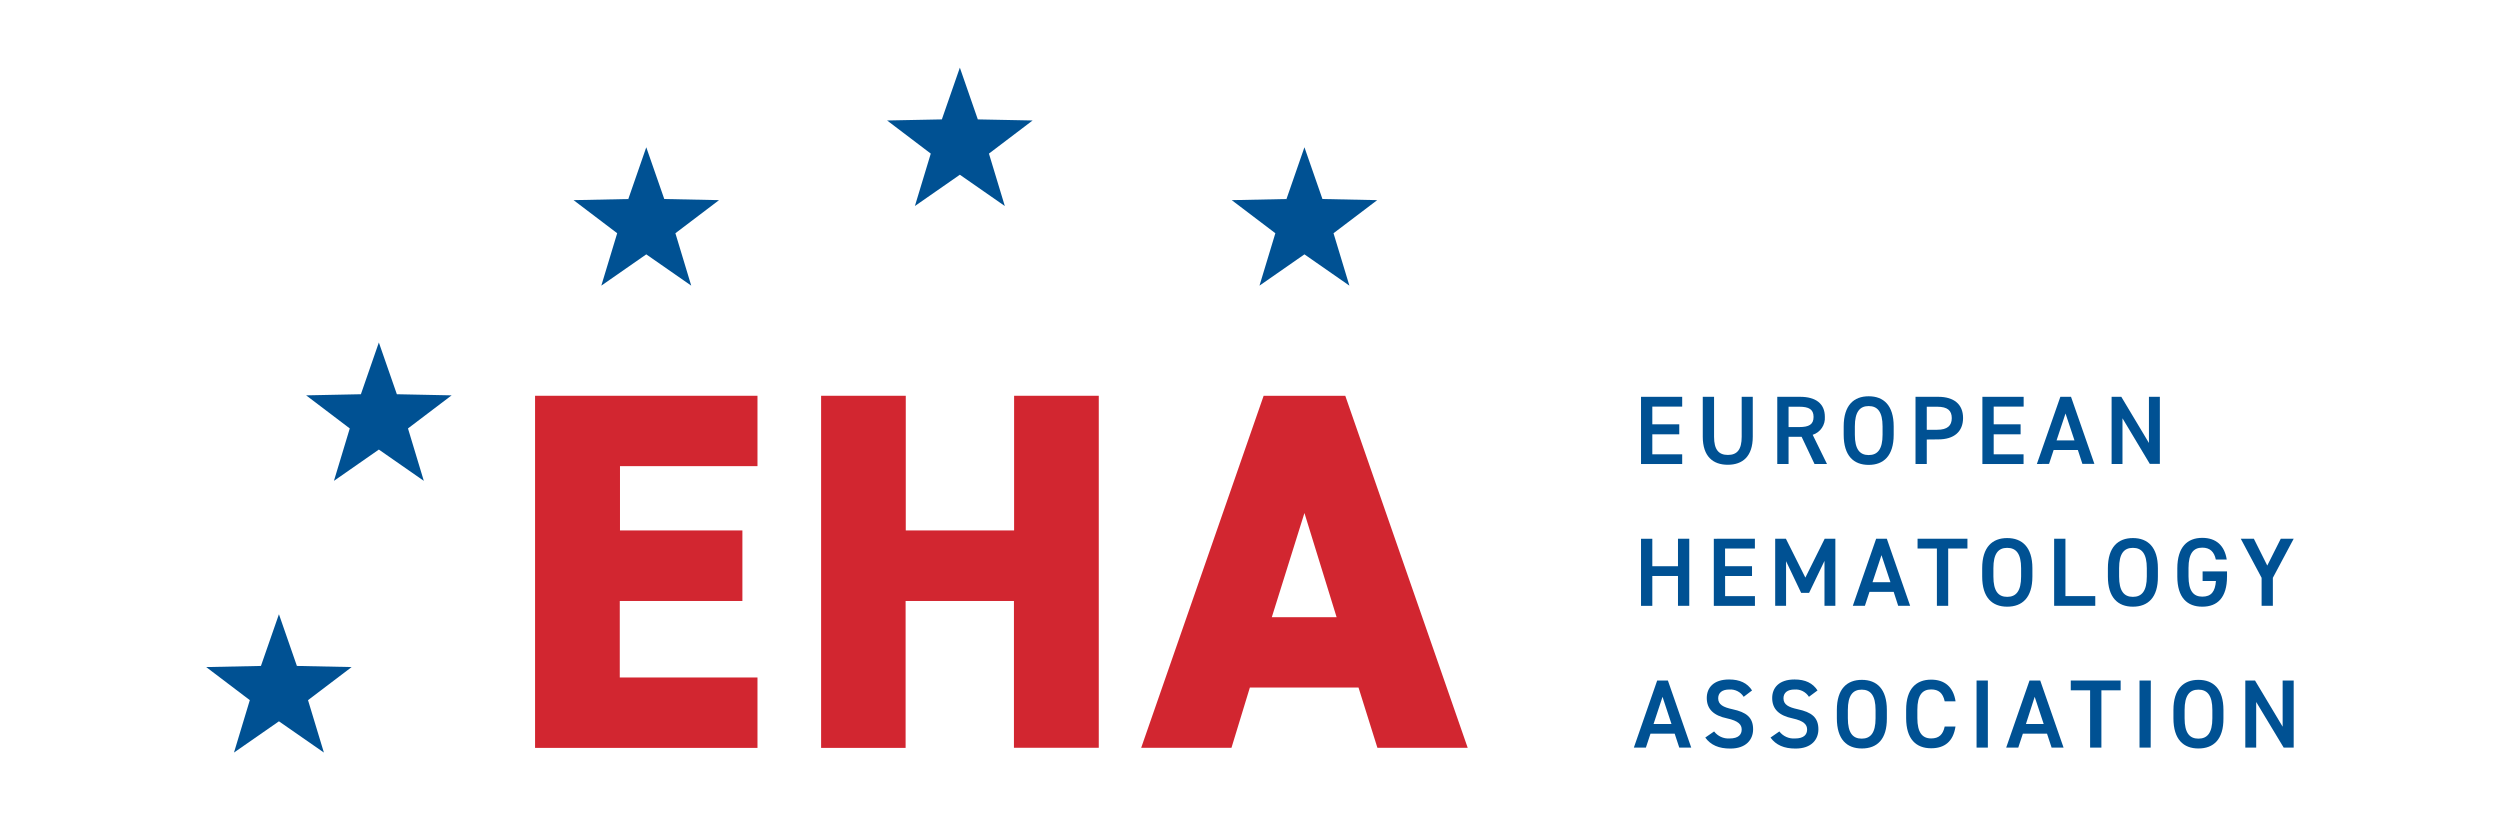 <?xml version="1.0" encoding="UTF-8" standalone="no"?>
<!DOCTYPE svg PUBLIC "-//W3C//DTD SVG 1.1//EN" "http://www.w3.org/Graphics/SVG/1.1/DTD/svg11.dtd">
<svg width="100%" height="100%" viewBox="0 0 600 197" version="1.1" xmlns="http://www.w3.org/2000/svg" xmlns:xlink="http://www.w3.org/1999/xlink" xml:space="preserve" xmlns:serif="http://www.serif.com/" style="fill-rule:evenodd;clip-rule:evenodd;stroke-linejoin:round;stroke-miterlimit:2;">
    <g id="Layer_2" transform="matrix(1,0,0,1,49.485,16.235)">
        <g id="Layer_1-2">
            <path d="M132.31,78.75L132.31,95.64L99.31,95.64L99.31,111.07L128.69,111.07L128.69,128L99.26,128L99.26,146.36L132.31,146.36L132.31,163.26L78.93,163.26L78.93,78.75L132.31,78.75Z" style="fill:rgb(210,38,48);fill-rule:nonzero;"/>
            <path d="M167.9,111.07L193.9,111.07L193.9,78.75L214.22,78.75L214.22,163.23L193.86,163.23L193.86,128L167.86,128L167.86,163.26L147.58,163.26L147.58,78.75L167.9,78.75L167.9,111.07Z" style="fill:rgb(210,38,48);fill-rule:nonzero;"/>
            <path d="M224.4,163.23L253.79,78.75L273.38,78.75L302.76,163.23L281.09,163.23L276.56,148.78L250.48,148.78L246.07,163.23L224.4,163.23ZM255.75,131.89L271.3,131.89L263.58,106.89L255.75,131.89Z" style="fill:rgb(210,38,48);fill-rule:nonzero;"/>
            <path d="M354.24,79L354.24,81.35L347.07,81.35L347.07,85.6L353.54,85.6L353.54,88L347.07,88L347.07,92.8L354.24,92.8L354.24,95.13L344.36,95.13L344.36,79L354.24,79Z" style="fill:rgb(0,81,147);fill-rule:nonzero;"/>
            <path d="M371.18,79L371.18,88.56C371.18,93.33 368.73,95.31 365.18,95.31C361.63,95.31 359.18,93.31 359.18,88.59L359.18,79L361.89,79L361.89,88.59C361.89,91.67 362.99,92.95 365.21,92.95C367.43,92.95 368.52,91.67 368.52,88.59L368.52,79L371.18,79Z" style="fill:rgb(0,81,147);fill-rule:nonzero;"/>
            <path d="M386,95.13L382.9,88.59L379.77,88.59L379.77,95.13L377.06,95.13L377.06,79L382.55,79C386.26,79 388.48,80.61 388.48,83.8C388.622,85.735 387.409,87.531 385.56,88.12L388.99,95.12L386,95.13ZM382.36,86.26C384.65,86.26 385.77,85.65 385.77,83.83C385.77,82.01 384.65,81.38 382.36,81.38L379.77,81.38L379.77,86.26L382.36,86.26Z" style="fill:rgb(0,81,147);fill-rule:nonzero;"/>
            <path d="M399,95.34C395.4,95.34 393,93.17 393,88.1L393,86.1C393,81.04 395.42,78.87 399,78.87C402.58,78.87 405,81.04 405,86.1L405,88.1C405,93.17 402.58,95.34 399,95.34ZM395.68,88.1C395.68,91.58 396.85,92.98 399,92.98C401.15,92.98 402.33,91.58 402.33,88.1L402.33,86.1C402.33,82.62 401.14,81.22 399,81.22C396.86,81.22 395.68,82.62 395.68,86.1L395.68,88.1Z" style="fill:rgb(0,81,147);fill-rule:nonzero;"/>
            <path d="M412.94,89.25L412.94,95.13L410.24,95.13L410.24,79L415.72,79C419.43,79 421.65,80.77 421.65,84.08C421.65,87.39 419.45,89.22 415.72,89.22L412.94,89.25ZM415.44,86.91C417.91,86.91 418.94,85.91 418.94,84.11C418.94,82.31 417.94,81.38 415.44,81.38L412.94,81.38L412.94,86.91L415.44,86.91Z" style="fill:rgb(0,81,147);fill-rule:nonzero;"/>
            <path d="M436.19,79L436.19,81.35L429,81.35L429,85.6L435.46,85.6L435.46,88L429,88L429,92.8L436.17,92.8L436.17,95.13L426.29,95.13L426.29,79L436.19,79Z" style="fill:rgb(0,81,147);fill-rule:nonzero;"/>
            <path d="M439.36,95.13L445,79L447.56,79L453.17,95.1L450.29,95.1L449.2,91.76L443.39,91.76L442.29,95.1L439.36,95.13ZM444.09,89.46L448.39,89.46L446.24,83L444.09,89.46Z" style="fill:rgb(0,81,147);fill-rule:nonzero;"/>
            <path d="M468.88,79L468.88,95.1L466.47,95.1L459.91,84.15L459.91,95.13L457.3,95.13L457.3,79L459.63,79L466.26,90.08L466.26,79L468.88,79Z" style="fill:rgb(0,81,147);fill-rule:nonzero;"/>
            <path d="M347.07,119.66L353.23,119.66L353.23,113.06L355.94,113.06L355.94,129.16L353.23,129.16L353.23,122L347.07,122L347.07,129.17L344.36,129.17L344.36,113.07L347.07,113.07L347.07,119.66Z" style="fill:rgb(0,81,147);fill-rule:nonzero;"/>
            <path d="M371.69,113.06L371.69,115.41L364.53,115.41L364.53,119.66L371,119.66L371,122L364.54,122L364.54,126.84L371.7,126.84L371.7,129.17L361.83,129.17L361.83,113.07L371.69,113.06Z" style="fill:rgb(0,81,147);fill-rule:nonzero;"/>
            <path d="M383.8,122.39L388.44,113.06L391,113.06L391,129.16L388.39,129.16L388.39,118.38L384.7,126.05L382.79,126.05L379.17,118.45L379.17,129.16L376.56,129.16L376.56,113.06L379.13,113.06L383.8,122.39Z" style="fill:rgb(0,81,147);fill-rule:nonzero;"/>
            <path d="M395.19,129.16L400.79,113.06L403.35,113.06L408.95,129.16L406.08,129.16L405,125.82L399.19,125.82L398.09,129.16L395.19,129.16ZM399.92,123.49L404.22,123.49L402.07,117L399.92,123.49Z" style="fill:rgb(0,81,147);fill-rule:nonzero;"/>
            <path d="M422.7,113.06L422.7,115.41L418.08,115.41L418.08,129.16L415.37,129.16L415.37,115.41L410.73,115.41L410.73,113.06L422.7,113.06Z" style="fill:rgb(0,81,147);fill-rule:nonzero;"/>
            <path d="M432.24,129.37C428.65,129.37 426.24,127.2 426.24,122.13L426.24,120.13C426.24,115.07 428.67,112.9 432.24,112.9C435.81,112.9 438.29,115.07 438.29,120.13L438.29,122.13C438.29,127.2 435.86,129.37 432.24,129.37ZM428.93,122.13C428.93,125.61 430.09,127.01 432.24,127.01C434.39,127.01 435.58,125.61 435.58,122.13L435.58,120.13C435.58,116.65 434.39,115.25 432.24,115.25C430.09,115.25 428.93,116.65 428.93,120.13L428.93,122.13Z" style="fill:rgb(0,81,147);fill-rule:nonzero;"/>
            <path d="M446.22,126.83L453.38,126.83L453.38,129.16L443.51,129.16L443.51,113.06L446.22,113.06L446.22,126.83Z" style="fill:rgb(0,81,147);fill-rule:nonzero;"/>
            <path d="M462.41,129.37C458.82,129.37 456.41,127.2 456.41,122.13L456.41,120.13C456.41,115.07 458.84,112.9 462.41,112.9C465.98,112.9 468.41,115.07 468.41,120.13L468.41,122.13C468.46,127.2 466,129.37 462.41,129.37ZM459.1,122.13C459.1,125.61 460.27,127.01 462.41,127.01C464.55,127.01 465.75,125.61 465.75,122.13L465.75,120.13C465.75,116.65 464.56,115.25 462.41,115.25C460.26,115.25 459.1,116.65 459.1,120.13L459.1,122.13Z" style="fill:rgb(0,81,147);fill-rule:nonzero;"/>
            <path d="M485,120.9L485,122.13C485,127.2 482.69,129.37 479.07,129.37C475.45,129.37 473.07,127.2 473.07,122.13L473.07,120.2C473.07,115.02 475.5,112.85 479.07,112.85C482.34,112.85 484.41,114.67 484.93,118.05L482.31,118.05C481.92,116.18 480.89,115.2 479.07,115.2C476.92,115.2 475.76,116.6 475.76,120.08L475.76,122.08C475.76,125.56 476.92,126.96 479.07,126.96C481.22,126.96 482.15,125.75 482.34,123.2L479.14,123.2L479.14,120.9L485,120.9Z" style="fill:rgb(0,81,147);fill-rule:nonzero;"/>
            <path d="M491.44,113.06L494.66,119.5L497.9,113.06L501,113.06L496,122.44L496,129.16L493.3,129.16L493.3,122.44L488.3,113.06L491.44,113.06Z" style="fill:rgb(0,81,147);fill-rule:nonzero;"/>
            <path d="M342.64,163.19L348.24,147.09L350.81,147.09L356.41,163.19L353.54,163.19L352.44,159.85L346.63,159.85L345.53,163.19L342.64,163.19ZM347.37,157.52L351.67,157.52L349.52,151L347.37,157.52Z" style="fill:rgb(0,81,147);fill-rule:nonzero;"/>
            <path d="M369,151C368.256,149.818 366.913,149.143 365.52,149.25C363.87,149.25 362.88,150 362.88,151.35C362.88,152.89 364.1,153.5 366.34,153.99C369.58,154.69 371.26,155.9 371.26,158.8C371.26,161.2 369.65,163.42 365.78,163.42C363.02,163.42 361.09,162.58 359.78,160.78L361.9,159.31C362.774,160.454 364.163,161.089 365.6,161C367.82,161 368.52,160 368.52,158.85C368.52,157.7 367.79,156.78 364.99,156.17C361.89,155.52 360.14,154.02 360.14,151.29C360.14,148.87 361.72,146.84 365.5,146.84C368.07,146.84 369.87,147.7 371.01,149.47L369,151Z" style="fill:rgb(0,81,147);fill-rule:nonzero;"/>
            <path d="M384.66,151C383.92,149.818 382.58,149.142 381.19,149.25C379.53,149.25 378.55,150 378.55,151.35C378.55,152.89 379.76,153.5 382,153.99C385.25,154.69 386.93,155.9 386.93,158.8C386.93,161.2 385.32,163.42 381.44,163.42C378.69,163.42 376.75,162.58 375.44,160.78L377.56,159.31C378.443,160.465 379.85,161.101 381.3,161C383.52,161 384.22,160 384.22,158.85C384.22,157.7 383.5,156.78 380.7,156.17C377.59,155.52 375.84,154.02 375.84,151.29C375.84,148.87 377.43,146.84 381.21,146.84C383.78,146.84 385.57,147.7 386.72,149.47L384.66,151Z" style="fill:rgb(0,81,147);fill-rule:nonzero;"/>
            <path d="M397.36,163.4C393.76,163.4 391.36,161.23 391.36,156.16L391.36,154.16C391.36,149.1 393.78,146.93 397.36,146.93C400.94,146.93 403.36,149.1 403.36,154.16L403.36,156.16C403.4,161.23 401,163.4 397.36,163.4ZM394,156.16C394,159.64 395.17,161.04 397.32,161.04C399.47,161.04 400.65,159.64 400.65,156.16L400.65,154.16C400.65,150.68 399.46,149.28 397.32,149.28C395.18,149.28 394,150.68 394,154.16L394,156.16Z" style="fill:rgb(0,81,147);fill-rule:nonzero;"/>
            <path d="M417.24,152.08C416.82,150.08 415.77,149.23 413.99,149.23C411.85,149.23 410.68,150.63 410.68,154.11L410.68,156.11C410.68,159.54 411.85,160.99 413.99,160.99C415.84,160.99 416.82,160.1 417.24,158.14L419.83,158.14C419.29,161.76 417.19,163.35 413.99,163.35C410.4,163.35 407.99,161.18 407.99,156.11L407.99,154.11C407.99,149.05 410.42,146.88 413.99,146.88C417.19,146.88 419.31,148.58 419.85,152.08L417.24,152.08Z" style="fill:rgb(0,81,147);fill-rule:nonzero;"/>
            <rect x="424.89" y="147.09" width="2.71" height="16.1" style="fill:rgb(0,81,147);fill-rule:nonzero;"/>
            <path d="M432,163.19L437.6,147.09L440.17,147.09L445.77,163.19L442.9,163.19L441.8,159.85L436,159.85L434.9,163.19L432,163.19ZM436.74,157.52L441,157.52L438.84,151L436.74,157.52Z" style="fill:rgb(0,81,147);fill-rule:nonzero;"/>
            <path d="M459.47,147.09L459.47,149.44L454.85,149.44L454.85,163.19L452.14,163.19L452.14,149.44L447.5,149.44L447.5,147.09L459.47,147.09Z" style="fill:rgb(0,81,147);fill-rule:nonzero;"/>
            <path d="M466.68,163.19L464,163.19L464,147.09L466.71,147.09L466.68,163.19Z" style="fill:rgb(0,81,147);fill-rule:nonzero;"/>
            <path d="M478.14,163.4C474.55,163.4 472.14,161.23 472.14,156.16L472.14,154.16C472.14,149.1 474.57,146.93 478.14,146.93C481.71,146.93 484.14,149.1 484.14,154.16L484.14,156.16C484.18,161.23 481.76,163.4 478.14,163.4ZM474.82,156.16C474.82,159.64 475.99,161.04 478.14,161.04C480.29,161.04 481.48,159.64 481.48,156.16L481.48,154.16C481.48,150.68 480.29,149.28 478.14,149.28C475.99,149.28 474.82,150.68 474.82,154.16L474.82,156.16Z" style="fill:rgb(0,81,147);fill-rule:nonzero;"/>
            <path d="M501,147.09L501,163.19L498.6,163.19L492,152.24L492,163.19L489.39,163.19L489.39,147.09L491.72,147.09L498.35,158.17L498.35,147.09L501,147.09Z" style="fill:rgb(0,81,147);fill-rule:nonzero;"/>
            <path d="M263.58,44.81L252.79,52.32L256.6,39.74L246.13,31.8L259.27,31.53L263.58,19.11L267.9,31.53L281.04,31.8L270.56,39.74L274.37,52.32L263.58,44.81Z" style="fill:rgb(0,81,147);fill-rule:nonzero;"/>
            <path d="M105.62,44.81L94.83,52.32L98.64,39.74L88.17,31.8L101.31,31.53L105.62,19.11L109.94,31.53L123.08,31.8L112.61,39.74L116.41,52.32L105.62,44.81Z" style="fill:rgb(0,81,147);fill-rule:nonzero;"/>
            <path d="M180.88,25.7L170.09,33.21L173.9,20.63L163.42,12.68L176.56,12.42L180.88,0L185.19,12.42L198.34,12.68L187.86,20.63L191.67,33.21L180.88,25.7Z" style="fill:rgb(0,81,147);fill-rule:nonzero;"/>
            <path d="M41.44,91.66L30.66,99.17L34.46,86.59L23.99,78.65L37.13,78.38L41.44,65.96L45.76,78.38L58.9,78.65L48.43,86.59L52.23,99.17L41.44,91.66Z" style="fill:rgb(0,81,147);fill-rule:nonzero;"/>
            <path d="M17.46,156.88L6.67,164.38L10.47,151.8L0,143.86L13.14,143.59L17.46,131.18L21.77,143.59L34.91,143.86L24.44,151.8L28.25,164.38L17.46,156.88Z" style="fill:rgb(0,81,147);fill-rule:nonzero;"/>
        </g>
    </g>
</svg>
